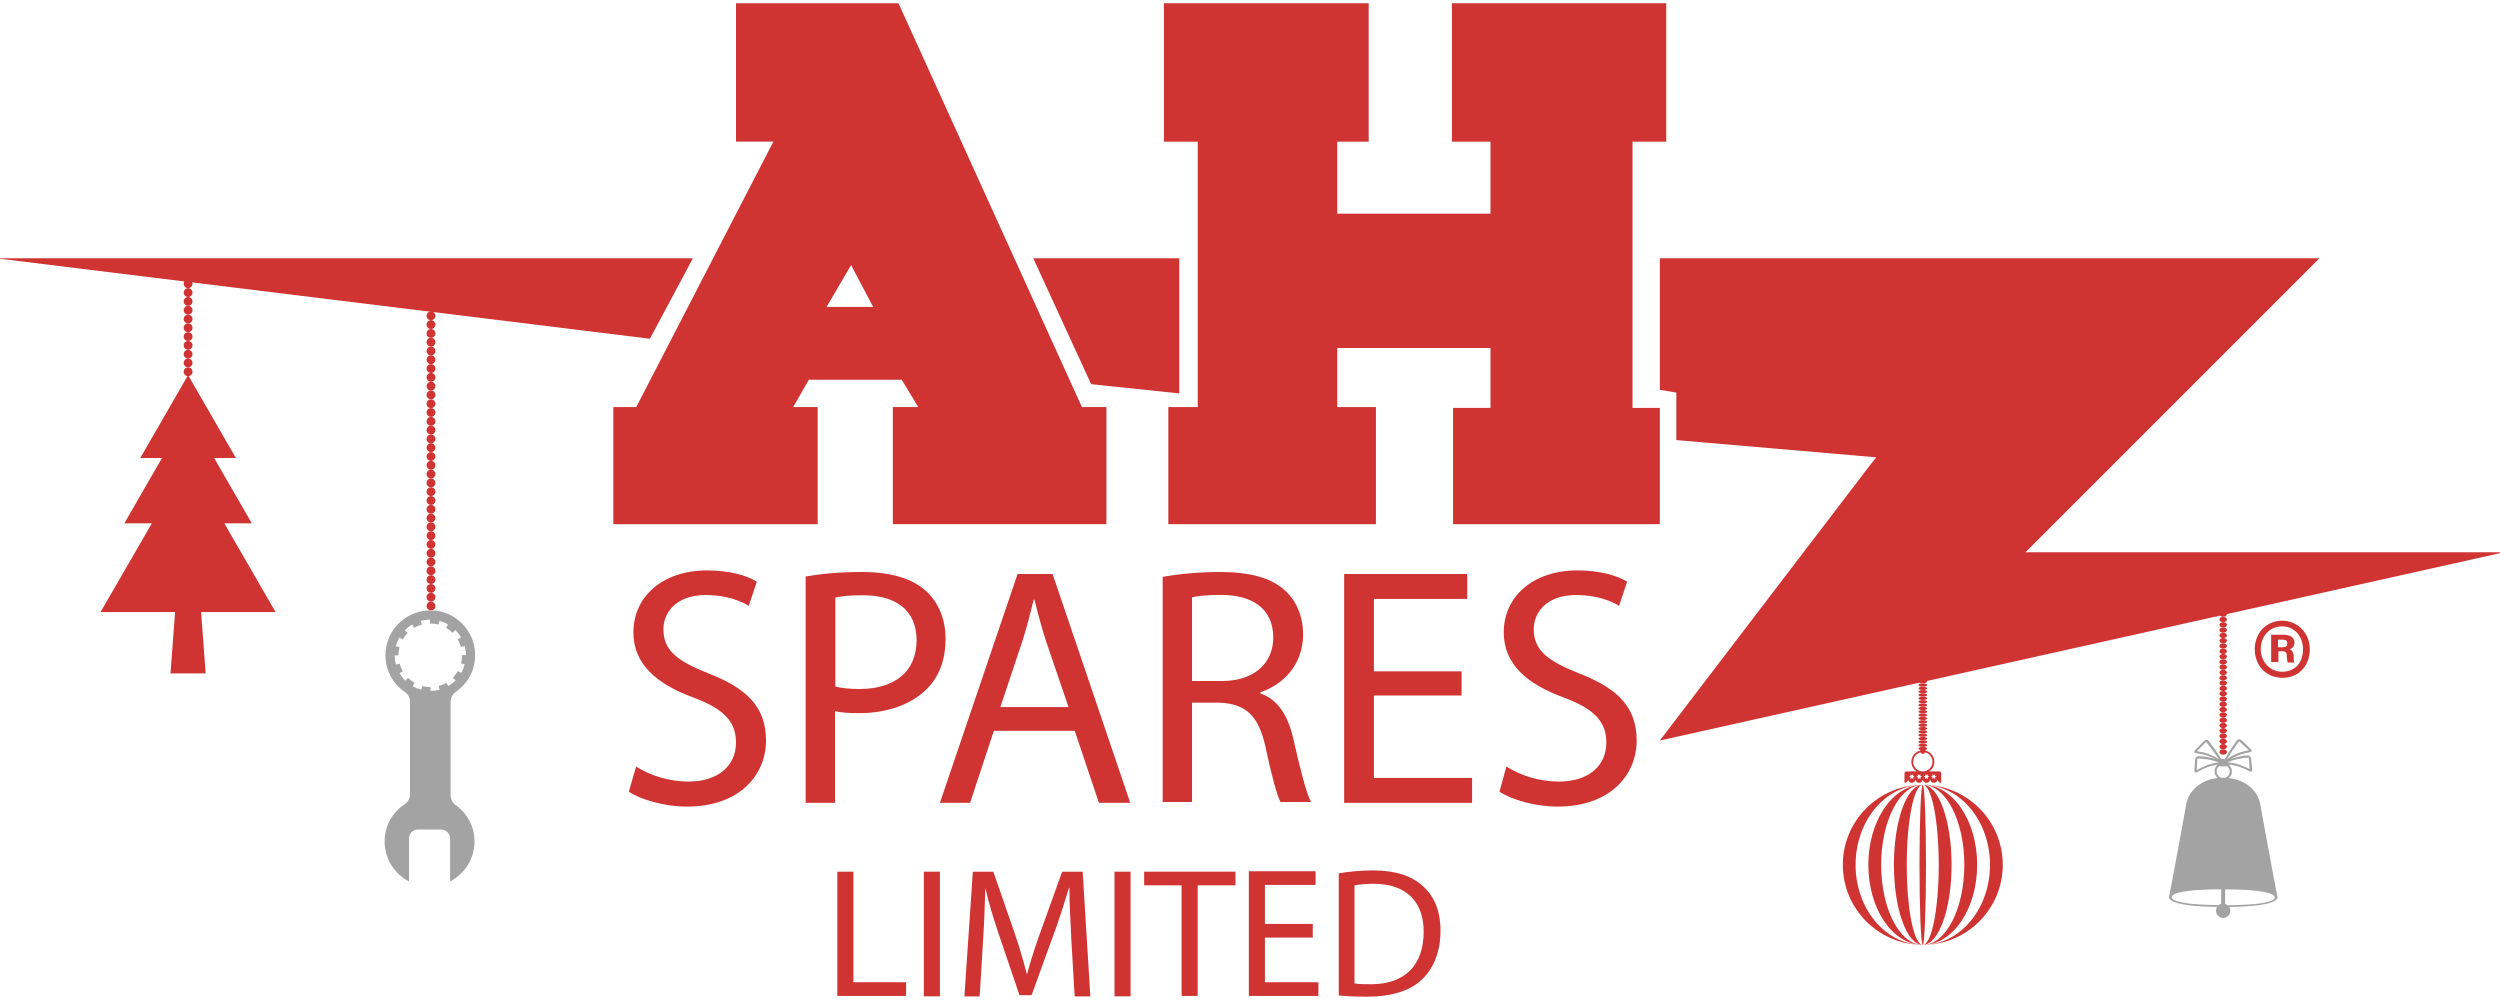 <?xml version="1.0" encoding="UTF-8"?><svg id="a" xmlns="http://www.w3.org/2000/svg" viewBox="0 0 300 120"><g><g><path d="M100.48,104.6h1.93v13.27h6.32v1.64h-8.25v-14.91Z" fill="#cf3332"/><path d="M112.79,104.6v14.96h-1.93v-14.96h1.93Z" fill="#cf3332"/><path d="M128.57,112.95c-.1-2.08-.24-4.59-.24-6.42h-.05c-.53,1.74-1.11,3.62-1.88,5.7l-2.61,7.19h-1.45l-2.41-7.09c-.72-2.12-1.3-4.01-1.69-5.79h0c-.05,1.83-.14,4.34-.29,6.61l-.39,6.42h-1.83l1.01-14.96h2.46l2.51,7.24c.63,1.83,1.11,3.48,1.5,5.02h.05c.39-1.5,.92-3.14,1.59-5.02l2.61-7.24h2.46l.92,14.96h-1.88l-.39-6.61Z" fill="#cf3332"/><path d="M135.67,104.6v14.96h-1.93v-14.96h1.93Z" fill="#cf3332"/><path d="M141.79,106.24h-4.49v-1.64h10.96v1.64h-4.54v13.27h-1.93v-13.27h0Z" fill="#cf3332"/><path d="M157.53,112.51h-5.74v5.36h6.42v1.64h-8.35v-14.96h8.01v1.64h-6.08v4.68h5.74v1.64Z" fill="#cf3332"/><path d="M160.71,104.79c1.16-.19,2.51-.34,4.05-.34,2.75,0,4.68,.68,5.98,1.88,1.35,1.21,2.12,2.94,2.12,5.36s-.77,4.44-2.17,5.79c-1.4,1.4-3.72,2.12-6.56,2.12-1.4,0-2.51-.05-3.48-.14v-14.67h.05Zm1.88,13.22c.48,.1,1.21,.1,1.93,.1,4.1,0,6.32-2.32,6.32-6.32,0-3.48-1.98-5.74-6.03-5.74-.97,0-1.74,.1-2.27,.19v11.78h.05Z" fill="#cf3332"/></g><g><g id="b"><g id="c"><path d="M76.35,92c1.59,1.01,3.86,1.79,6.27,1.79,3.57,0,5.7-1.93,5.7-4.68,0-2.51-1.45-4.05-5.12-5.41-4.44-1.64-7.19-4.01-7.19-7.82,0-4.3,3.52-7.43,8.83-7.43,2.75,0,4.83,.63,5.98,1.35l-.97,2.9c-.82-.53-2.65-1.3-5.12-1.3-3.72,0-5.12,2.22-5.12,4.1,0,2.56,1.64,3.81,5.41,5.31,4.59,1.79,6.9,4.01,6.9,8.06s-3.09,7.92-9.51,7.92c-2.65,0-5.5-.82-6.95-1.79l.87-2.99Z" fill="#cf3332"/><path d="M96.72,69.17c1.69-.29,3.91-.53,6.76-.53,3.48,0,6.03,.82,7.63,2.27,1.45,1.3,2.36,3.33,2.36,5.74s-.72,4.44-2.12,5.89c-1.88,1.98-4.87,3.04-8.3,3.04-1.06,0-2.03-.05-2.85-.24v11h-3.52v-27.17h.05Zm3.52,13.22c.77,.19,1.74,.29,2.9,.29,4.25,0,6.85-2.12,6.85-5.84s-2.61-5.41-6.42-5.41c-1.54,0-2.7,.1-3.33,.29v10.67Z" fill="#cf3332"/><path d="M119.26,87.7l-2.85,8.64h-3.62l9.32-27.46h4.2l9.32,27.46h-3.76l-2.9-8.64h-9.7Zm8.98-2.8l-2.7-7.92c-.58-1.79-1.01-3.43-1.4-5.02h-.1c-.39,1.59-.82,3.33-1.35,4.97l-2.65,7.92h8.21v.05Z" fill="#cf3332"/><path d="M139.57,69.22c1.79-.34,4.39-.58,6.76-.58,3.76,0,6.23,.72,7.87,2.22,1.35,1.21,2.17,3.09,2.17,5.26,0,3.57-2.27,5.98-5.12,6.95v.14c2.08,.72,3.33,2.65,3.96,5.5,.87,3.81,1.54,6.47,2.12,7.53h-3.67c-.43-.82-1.06-3.14-1.79-6.56-.82-3.76-2.32-5.21-5.5-5.36h-3.33v11.92h-3.52v-27.03h.05Zm3.52,12.5h3.57c3.76,0,6.13-2.08,6.13-5.21,0-3.52-2.56-5.12-6.27-5.12-1.69,0-2.9,.14-3.48,.29v10.04h.05Z" fill="#cf3332"/><path d="M175.39,83.46h-10.52v9.89h11.78v2.99h-15.35v-27.46h14.77v2.99h-11.2v8.69h10.52v2.9Z" fill="#cf3332"/><path d="M180.79,92c1.59,1.01,3.86,1.79,6.27,1.79,3.62,0,5.7-1.93,5.7-4.68,0-2.51-1.45-4.05-5.12-5.41-4.44-1.64-7.19-4.01-7.19-7.82,0-4.3,3.52-7.43,8.83-7.43,2.7,0,4.83,.63,5.98,1.35l-.97,2.9c-.82-.53-2.65-1.3-5.12-1.3-3.72,0-5.12,2.22-5.12,4.1,0,2.56,1.69,3.81,5.45,5.31,4.59,1.79,6.9,4.01,6.9,8.06s-3.09,7.92-9.51,7.92c-2.65,0-5.5-.82-6.95-1.79l.82-2.99Z" fill="#cf3332"/></g></g><g id="d"><polygon points="141.51 30.99 141.51 47.21 130.94 46.1 123.99 30.99 141.51 30.99" fill="#cf3332"/><polygon points="143.73 48.85 143.73 17 139.67 17 139.67 .39 164.24 .39 164.24 17 160.47 17 160.47 25.64 178.86 25.64 178.86 17 174.23 17 174.23 .39 199.95 .39 199.95 17 195.9 17 195.9 48.95 199.18 48.95 199.18 62.9 174.37 62.9 174.37 48.95 178.86 48.95 178.86 41.76 160.47 41.76 160.47 48.85 165.11 48.85 165.11 62.9 140.2 62.9 140.2 48.85 143.73 48.85" fill="#cf3332"/><path d="M104.78,36.83l-2.65-5.02-2.94,5.02h5.6Zm5.41,12.02l-1.98-3.28h-11.15l-1.88,3.28h2.94v14.05h-24.52v-14.05h2.75l16.46-31.86h-4.49V.39h19.5l22.01,48.46h2.94v14.05h-25.63v-14.05h3.04Z" fill="#cf3332"/><polygon points="199.18 30.99 278.34 30.99 243.06 66.27 300.49 66.27 199.18 88.86 224.38 55.85 225.15 54.88 201.16 52.81 201.16 47.11 199.18 46.78 199.18 30.99" fill="#cf3332"/><polygon points="-.49 30.99 83.15 30.99 77.99 40.65 -.49 30.99" fill="#cf3332"/></g><g id="e"><path d="M277.18,77.91c0,1.93-1.3,3.43-3.28,3.43s-3.33-1.5-3.33-3.43,1.35-3.43,3.33-3.43c1.93,.05,3.28,1.59,3.28,3.43Zm-5.89,0c0,1.5,1.11,2.7,2.56,2.7,1.64,0,2.51-1.16,2.51-2.7s-1.01-2.75-2.51-2.75c-1.69,.05-2.56,1.35-2.56,2.75Zm1.25,1.64v-3.38h1.45c.72,0,1.35,.24,1.35,.97,0,.43-.34,.72-.58,.77,.24,.1,.48,.34,.48,.87,0,.19,0,.48,.05,.72h-.77c-.05-.19-.1-.53-.1-.72,0-.43-.1-.63-.53-.63h-.48v1.3h-.87v.1Zm.82-1.88h.58c.34,0,.53-.1,.53-.48,0-.29-.14-.43-.53-.43h-.58v.92Z" fill="#cf3332"/></g></g></g><g><path d="M266.05,108.84c-.08,.13-.13,.29-.13,.45,0,.48,.39,.86,.86,.86s.86-.39,.86-.86c0-.16-.05-.32-.13-.45,4.07-.05,5.79-.56,5.79-1.17,0,0-.23-1.2-.54-2.83-.09-.47-1.28-6.86-1.53-8.32-.27-1.58-1.68-2.92-3.77-3.15,.22-.19,.37-.48,.37-.8,0-.34-.16-.64-.41-.83,.8,.08,1.65,.33,2.48,.79h0c.2,.11,.39,.06,.37-.11-.05-.47-.09-.94-.14-1.42-.02-.18-.21-.36-.39-.35h0c-.65,.03-1.33,.17-2.03,.42,.73-.42,1.51-.69,2.3-.8,.21-.03,.26-.19,.11-.35-.4-.4-.8-.77-1.18-1.12h0c-.14-.13-.4-.12-.5,.02-.47,.64-.95,1.37-1.41,2.19-.01,.02-.03,.05-.04,.07h-.44s-.03-.04-.04-.06c-.5-.81-1-1.51-1.49-2.14-.11-.14-.36-.14-.5,0-.37,.36-.75,.75-1.14,1.16-.15,.16-.09,.32,.12,.34,.8,.08,1.59,.32,2.33,.71-.7-.23-1.39-.34-2.04-.35h0c-.18,0-.37,.19-.38,.37-.03,.47-.05,.95-.08,1.42-.01,.18,.18,.22,.38,.1,.8-.48,1.63-.77,2.42-.88-.23,.19-.38,.48-.38,.81s.14,.6,.37,.8c-2.09,.24-3.5,1.57-3.77,3.15-.25,1.46-1.44,7.85-1.53,8.32-.31,1.64-.54,2.83-.54,2.83,0,.62,1.72,1.12,5.79,1.17Zm.19-17.35h0c-.85,.09-1.76,.4-2.63,.94,.02-.47,.05-.93,.07-1.4,.81-.01,1.68,.13,2.57,.46Zm.02-.39c-.83-.52-1.73-.85-2.65-.95,.39-.4,.76-.77,1.12-1.12,.5,.6,1.01,1.28,1.52,2.07Zm1-.02c.48-.8,.96-1.51,1.44-2.12,.38,.34,.77,.69,1.17,1.07-.91,.14-1.8,.49-2.61,1.05Zm.04,.4h0c.88-.37,1.74-.55,2.55-.57,.04,.47,.08,.93,.12,1.4-.89-.51-1.81-.77-2.67-.83Zm-.28,15.24c4.24,.02,5.95,.44,5.95,.96s-1.63,.92-5.65,.95c-.09-.07-.19-.12-.3-.16v-1.75Zm-.44-13.39c-.34-.09-.59-.4-.59-.76,0-.26,.13-.49,.33-.64,.03,.02,.07,.04,.11,.03h.7s.07-.03,.1-.04c.2,.14,.34,.38,.34,.65,0,.37-.25,.67-.59,.76-.07,0-.13,0-.2,0h0c-.07,0-.13,0-.2,0Zm-5.99,14.34c0-.52,1.71-.94,5.95-.96v1.75c-.06,.02-.11,.04-.16,.06-.05,.03-.1,.06-.14,.09h0c-4.02-.03-5.65-.45-5.65-.95Z" fill="#a3a3a3"/><g><path d="M266.33,90.24c0-.17,.2-.32,.45-.32s.45,.14,.45,.32-.2,.32-.45,.32-.45-.14-.45-.32Z" fill="#cf3332"/><path d="M266.33,89.6c0-.17,.2-.32,.45-.32s.45,.14,.45,.32-.2,.32-.45,.32-.45-.14-.45-.32Z" fill="#cf3332"/><path d="M266.33,88.97c0-.17,.2-.32,.45-.32s.45,.14,.45,.32-.2,.32-.45,.32-.45-.14-.45-.32Z" fill="#cf3332"/><path d="M266.33,88.33c0-.17,.2-.32,.45-.32s.45,.14,.45,.32-.2,.32-.45,.32-.45-.14-.45-.32Z" fill="#cf3332"/><path d="M266.33,87.69c0-.17,.2-.32,.45-.32s.45,.14,.45,.32-.2,.32-.45,.32-.45-.14-.45-.32Z" fill="#cf3332"/><path d="M266.33,87.06c0-.17,.2-.32,.45-.32s.45,.14,.45,.32-.2,.32-.45,.32-.45-.14-.45-.32Z" fill="#cf3332"/><path d="M266.33,86.42c0-.17,.2-.32,.45-.32s.45,.14,.45,.32-.2,.32-.45,.32-.45-.14-.45-.32Z" fill="#cf3332"/><path d="M266.33,85.79c0-.17,.2-.32,.45-.32s.45,.14,.45,.32-.2,.32-.45,.32-.45-.14-.45-.32Z" fill="#cf3332"/><path d="M266.33,85.15c0-.17,.2-.32,.45-.32s.45,.14,.45,.32-.2,.32-.45,.32-.45-.14-.45-.32Z" fill="#cf3332"/><path d="M266.33,84.51c0-.17,.2-.32,.45-.32s.45,.14,.45,.32-.2,.32-.45,.32-.45-.14-.45-.32Z" fill="#cf3332"/><path d="M266.33,83.88c0-.17,.2-.32,.45-.32s.45,.14,.45,.32-.2,.32-.45,.32-.45-.14-.45-.32Z" fill="#cf3332"/><path d="M266.33,83.24c0-.17,.2-.32,.45-.32s.45,.14,.45,.32-.2,.32-.45,.32-.45-.14-.45-.32Z" fill="#cf3332"/><path d="M266.33,82.61c0-.17,.2-.32,.45-.32s.45,.14,.45,.32-.2,.32-.45,.32-.45-.14-.45-.32Z" fill="#cf3332"/><path d="M266.33,81.97c0-.17,.2-.32,.45-.32s.45,.14,.45,.32-.2,.32-.45,.32-.45-.14-.45-.32Z" fill="#cf3332"/><path d="M266.33,81.34c0-.17,.2-.32,.45-.32s.45,.14,.45,.32-.2,.32-.45,.32-.45-.14-.45-.32Z" fill="#cf3332"/><path d="M266.33,80.7c0-.17,.2-.32,.45-.32s.45,.14,.45,.32-.2,.32-.45,.32-.45-.14-.45-.32Z" fill="#cf3332"/><path d="M266.33,80.06c0-.17,.2-.32,.45-.32s.45,.14,.45,.32-.2,.32-.45,.32-.45-.14-.45-.32Z" fill="#cf3332"/><path d="M266.33,79.43c0-.17,.2-.32,.45-.32s.45,.14,.45,.32-.2,.32-.45,.32-.45-.14-.45-.32Z" fill="#cf3332"/><path d="M266.33,78.79c0-.17,.2-.32,.45-.32s.45,.14,.45,.32-.2,.32-.45,.32-.45-.14-.45-.32Z" fill="#cf3332"/><path d="M266.33,78.16c0-.17,.2-.32,.45-.32s.45,.14,.45,.32-.2,.32-.45,.32-.45-.14-.45-.32Z" fill="#cf3332"/><path d="M266.33,77.52c0-.17,.2-.32,.45-.32s.45,.14,.45,.32-.2,.32-.45,.32-.45-.14-.45-.32Z" fill="#cf3332"/><path d="M266.33,76.88c0-.17,.2-.32,.45-.32s.45,.14,.45,.32-.2,.32-.45,.32-.45-.14-.45-.32Z" fill="#cf3332"/><path d="M266.33,76.25c0-.17,.2-.32,.45-.32s.45,.14,.45,.32-.2,.32-.45,.32-.45-.14-.45-.32Z" fill="#cf3332"/><path d="M266.33,75.61c0-.17,.2-.32,.45-.32s.45,.14,.45,.32-.2,.32-.45,.32-.45-.14-.45-.32Z" fill="#cf3332"/><path d="M266.33,74.98c0-.17,.2-.32,.45-.32s.45,.14,.45,.32-.2,.32-.45,.32-.45-.14-.45-.32Z" fill="#cf3332"/><path d="M266.33,74.34c0-.17,.2-.32,.45-.32s.45,.14,.45,.32-.2,.32-.45,.32-.45-.14-.45-.32Z" fill="#cf3332"/><path d="M266.33,73.7c0-.17,.2-.32,.45-.32s.45,.14,.45,.32-.2,.32-.45,.32-.45-.14-.45-.32Z" fill="#cf3332"/><path d="M266.33,73.07c0-.17,.2-.32,.45-.32s.45,.14,.45,.32-.2,.32-.45,.32-.45-.14-.45-.32Z" fill="#cf3332"/><path d="M266.33,72.43c0-.17,.2-.32,.45-.32s.45,.14,.45,.32-.2,.32-.45,.32-.45-.14-.45-.32Z" fill="#cf3332"/><path d="M266.33,71.8c0-.17,.2-.32,.45-.32s.45,.14,.45,.32-.2,.32-.45,.32-.45-.14-.45-.32Z" fill="#cf3332"/><path d="M266.33,71.16c0-.17,.2-.32,.45-.32s.45,.14,.45,.32-.2,.32-.45,.32-.45-.14-.45-.32Z" fill="#cf3332"/><path d="M266.33,70.52c0-.17,.2-.32,.45-.32s.45,.14,.45,.32-.2,.32-.45,.32-.45-.14-.45-.32Z" fill="#cf3332"/></g></g><polygon points="12.06 73.45 17.32 64.36 18.22 62.8 14.92 62.8 18.74 56.17 19.44 54.96 16.83 54.96 19.7 49.99 22.57 45.01 25.44 49.99 28.31 54.96 25.7 54.96 26.39 56.17 30.22 62.8 26.92 62.8 27.82 64.36 33.07 73.45 24.13 73.45 24.68 80.81 20.46 80.81 21.01 73.45 12.06 73.45" fill="#cf3332"/><g><path d="M22.04,44.61c0-.29,.24-.53,.53-.53s.53,.24,.53,.53-.24,.53-.53,.53-.53-.24-.53-.53Z" fill="#cf3332"/><path d="M22.04,43.55c0-.29,.24-.53,.53-.53s.53,.24,.53,.53-.24,.53-.53,.53-.53-.24-.53-.53Z" fill="#cf3332"/><path d="M22.04,42.5c0-.29,.24-.53,.53-.53s.53,.24,.53,.53-.24,.53-.53,.53-.53-.24-.53-.53Z" fill="#cf3332"/><path d="M22.04,41.44c0-.29,.24-.53,.53-.53s.53,.24,.53,.53-.24,.53-.53,.53-.53-.24-.53-.53Z" fill="#cf3332"/><path d="M22.04,40.39c0-.29,.24-.53,.53-.53s.53,.24,.53,.53-.24,.53-.53,.53-.53-.24-.53-.53Z" fill="#cf3332"/><path d="M22.04,39.33c0-.29,.24-.53,.53-.53s.53,.24,.53,.53-.24,.53-.53,.53-.53-.24-.53-.53Z" fill="#cf3332"/><path d="M22.04,38.28c0-.29,.24-.53,.53-.53s.53,.24,.53,.53-.24,.53-.53,.53-.53-.24-.53-.53Z" fill="#cf3332"/><path d="M22.04,37.22c0-.29,.24-.53,.53-.53s.53,.24,.53,.53-.24,.53-.53,.53-.53-.24-.53-.53Z" fill="#cf3332"/><path d="M22.04,36.17c0-.29,.24-.53,.53-.53s.53,.24,.53,.53-.24,.53-.53,.53-.53-.24-.53-.53Z" fill="#cf3332"/><path d="M22.04,35.11c0-.29,.24-.53,.53-.53s.53,.24,.53,.53-.24,.53-.53,.53-.53-.24-.53-.53Z" fill="#cf3332"/><path d="M22.04,34.05c0-.29,.24-.53,.53-.53s.53,.24,.53,.53-.24,.53-.53,.53-.53-.24-.53-.53Z" fill="#cf3332"/><path d="M22.04,33c0-.29,.24-.53,.53-.53s.53,.24,.53,.53-.24,.53-.53,.53-.53-.24-.53-.53Z" fill="#cf3332"/></g><g><g><g><path d="M230.84,113.38c5.25-.06,9.49-4.33,9.49-9.6s-4.24-9.54-9.49-9.6c4.4,.07,7.96,4.34,7.96,9.6s-3.55,9.53-7.96,9.6Z" fill="#cf3332"/><path d="M230.73,113.38c3.6,0,6.53-4.3,6.53-9.6s-2.92-9.6-6.53-9.6c2.76,0,4.99,4.3,4.99,9.6s-2.23,9.6-4.99,9.6Z" fill="#cf3332"/><path d="M230.73,113.38c1.91,0,3.46-4.3,3.46-9.6s-1.55-9.6-3.46-9.6c1.06,0,1.92,4.3,1.92,9.6s-.86,9.6-1.92,9.6Z" fill="#cf3332"/><path d="M230.73,113.38c.21,0,.39-4.3,.39-9.6s-.17-9.6-.39-9.6-.39,4.3-.39,9.6,.17,9.6,.39,9.6Z" fill="#cf3332"/><path d="M230.73,113.38c-1.06,0-1.92-4.3-1.92-9.6s.86-9.6,1.92-9.6c-1.91,0-3.46,4.3-3.46,9.6s1.55,9.6,3.46,9.6Z" fill="#cf3332"/><path d="M225.74,103.78c0-5.3,2.23-9.6,4.99-9.6-3.6,0-6.53,4.3-6.53,9.6s2.92,9.6,6.53,9.6c-2.76,0-4.99-4.3-4.99-9.6Z" fill="#cf3332"/><path d="M221.14,103.78c0,5.27,4.24,9.54,9.49,9.6-4.4-.07-7.96-4.34-7.96-9.6s3.55-9.53,7.96-9.6c-5.25,.06-9.49,4.33-9.49,9.6Z" fill="#cf3332"/></g><path d="M228.54,92.79v1.15c.24,0,.44-.2,.44-.44,0,.24,.2,.44,.44,.44s.44-.2,.44-.44c0,.24,.2,.44,.44,.44h0c.24,0,.44-.2,.44-.44,0,.24,.2,.44,.44,.44s.44-.2,.44-.44c0,.24,.2,.44,.44,.44s.44-.2,.44-.44c0,.24,.2,.44,.44,.44v-1.15c0-.12-.1-.22-.22-.22h-1.23c.38-.25,.63-.67,.63-1.16,0-.65-.46-1.2-1.07-1.34-.03-.14-.16-.24-.31-.24s-.27,.1-.31,.24c-.61,.14-1.07,.69-1.07,1.34,0,.48,.25,.91,.63,1.16h-1.23c-.12,0-.22,.1-.22,.22Zm3.18,.41l.19-.08-.02-.21,.17,.12,.17-.12-.02,.21,.19,.08-.19,.08,.02,.21-.17-.12-.17,.12,.02-.21-.19-.08Zm-.88,0l.19-.08-.02-.21,.17,.12,.17-.12-.02,.21,.19,.08-.19,.08,.02,.21-.17-.12-.17,.12,.02-.21-.19-.08Zm-.23-.63c-.58-.07-1.03-.56-1.03-1.16,0-.54,.38-1,.88-1.13,.05,.1,.16,.18,.28,.18s.23-.07,.28-.18c.51,.13,.88,.58,.88,1.13,0,.6-.45,1.09-1.03,1.16h-.26Zm-.65,.63l.19-.08-.02-.21,.17,.12,.17-.12-.02,.21,.19,.08-.19,.08,.02,.21-.17-.12-.17,.12,.02-.21-.19-.08Zm-.88,0l.19-.08-.02-.21,.17,.12,.17-.12-.02,.21,.19,.08-.19,.08,.02,.21-.17-.12-.17,.12,.02-.21-.19-.08Z" fill="#cf3332"/></g><g><path d="M230.22,89.83c0-.11,.23-.2,.52-.2s.52,.09,.52,.2-.23,.2-.52,.2-.52-.09-.52-.2Z" fill="#cf3332"/><path d="M230.22,89.43c0-.11,.23-.2,.52-.2s.52,.09,.52,.2-.23,.2-.52,.2-.52-.09-.52-.2Z" fill="#cf3332"/><path d="M230.22,89.03c0-.11,.23-.2,.52-.2s.52,.09,.52,.2-.23,.2-.52,.2-.52-.09-.52-.2Z" fill="#cf3332"/><path d="M230.22,88.63c0-.11,.23-.2,.52-.2s.52,.09,.52,.2-.23,.2-.52,.2-.52-.09-.52-.2Z" fill="#cf3332"/><path d="M230.22,88.22c0-.11,.23-.2,.52-.2s.52,.09,.52,.2-.23,.2-.52,.2-.52-.09-.52-.2Z" fill="#cf3332"/><path d="M230.22,87.82c0-.11,.23-.2,.52-.2s.52,.09,.52,.2-.23,.2-.52,.2-.52-.09-.52-.2Z" fill="#cf3332"/><path d="M230.22,87.42c0-.11,.23-.2,.52-.2s.52,.09,.52,.2-.23,.2-.52,.2-.52-.09-.52-.2Z" fill="#cf3332"/><path d="M230.22,87.02c0-.11,.23-.2,.52-.2s.52,.09,.52,.2-.23,.2-.52,.2-.52-.09-.52-.2Z" fill="#cf3332"/><path d="M230.22,86.62c0-.11,.23-.2,.52-.2s.52,.09,.52,.2-.23,.2-.52,.2-.52-.09-.52-.2Z" fill="#cf3332"/><path d="M230.22,86.21c0-.11,.23-.2,.52-.2s.52,.09,.52,.2-.23,.2-.52,.2-.52-.09-.52-.2Z" fill="#cf3332"/><path d="M230.22,85.81c0-.11,.23-.2,.52-.2s.52,.09,.52,.2-.23,.2-.52,.2-.52-.09-.52-.2Z" fill="#cf3332"/><path d="M230.22,85.41c0-.11,.23-.2,.52-.2s.52,.09,.52,.2-.23,.2-.52,.2-.52-.09-.52-.2Z" fill="#cf3332"/><path d="M230.22,85.01c0-.11,.23-.2,.52-.2s.52,.09,.52,.2-.23,.2-.52,.2-.52-.09-.52-.2Z" fill="#cf3332"/><path d="M230.22,84.61c0-.11,.23-.2,.52-.2s.52,.09,.52,.2-.23,.2-.52,.2-.52-.09-.52-.2Z" fill="#cf3332"/><path d="M230.22,84.21c0-.11,.23-.2,.52-.2s.52,.09,.52,.2-.23,.2-.52,.2-.52-.09-.52-.2Z" fill="#cf3332"/><path d="M230.22,83.8c0-.11,.23-.2,.52-.2s.52,.09,.52,.2-.23,.2-.52,.2-.52-.09-.52-.2Z" fill="#cf3332"/><path d="M230.22,83.4c0-.11,.23-.2,.52-.2s.52,.09,.52,.2-.23,.2-.52,.2-.52-.09-.52-.2Z" fill="#cf3332"/><path d="M230.22,83c0-.11,.23-.2,.52-.2s.52,.09,.52,.2-.23,.2-.52,.2-.52-.09-.52-.2Z" fill="#cf3332"/><path d="M230.22,82.6c0-.11,.23-.2,.52-.2s.52,.09,.52,.2-.23,.2-.52,.2-.52-.09-.52-.2Z" fill="#cf3332"/><path d="M230.22,82.2c0-.11,.23-.2,.52-.2s.52,.09,.52,.2-.23,.2-.52,.2-.52-.09-.52-.2Z" fill="#cf3332"/><path d="M230.22,81.79c0-.11,.23-.2,.52-.2s.52,.09,.52,.2-.23,.2-.52,.2-.52-.09-.52-.2Z" fill="#cf3332"/><path d="M230.22,81.39c0-.11,.23-.2,.52-.2s.52,.09,.52,.2-.23,.2-.52,.2-.52-.09-.52-.2Z" fill="#cf3332"/><path d="M230.22,80.99c0-.11,.23-.2,.52-.2s.52,.09,.52,.2-.23,.2-.52,.2-.52-.09-.52-.2Z" fill="#cf3332"/><path d="M230.22,80.59c0-.11,.23-.2,.52-.2s.52,.09,.52,.2-.23,.2-.52,.2-.52-.09-.52-.2Z" fill="#cf3332"/><path d="M230.22,80.19c0-.11,.23-.2,.52-.2s.52,.09,.52,.2-.23,.2-.52,.2-.52-.09-.52-.2Z" fill="#cf3332"/><path d="M230.22,79.78c0-.11,.23-.2,.52-.2s.52,.09,.52,.2-.23,.2-.52,.2-.52-.09-.52-.2Z" fill="#cf3332"/><path d="M230.22,79.38c0-.11,.23-.2,.52-.2s.52,.09,.52,.2-.23,.2-.52,.2-.52-.09-.52-.2Z" fill="#cf3332"/><path d="M230.22,78.98c0-.11,.23-.2,.52-.2s.52,.09,.52,.2-.23,.2-.52,.2-.52-.09-.52-.2Z" fill="#cf3332"/><path d="M230.22,78.58c0-.11,.23-.2,.52-.2s.52,.09,.52,.2-.23,.2-.52,.2-.52-.09-.52-.2Z" fill="#cf3332"/><path d="M230.22,78.18c0-.11,.23-.2,.52-.2s.52,.09,.52,.2-.23,.2-.52,.2-.52-.09-.52-.2Z" fill="#cf3332"/><path d="M230.22,77.77c0-.11,.23-.2,.52-.2s.52,.09,.52,.2-.23,.2-.52,.2-.52-.09-.52-.2Z" fill="#cf3332"/><path d="M230.22,77.37c0-.11,.23-.2,.52-.2s.52,.09,.52,.2-.23,.2-.52,.2-.52-.09-.52-.2Z" fill="#cf3332"/><path d="M230.22,76.97c0-.11,.23-.2,.52-.2s.52,.09,.52,.2-.23,.2-.52,.2-.52-.09-.52-.2Z" fill="#cf3332"/><path d="M230.22,76.57c0-.11,.23-.2,.52-.2s.52,.09,.52,.2-.23,.2-.52,.2-.52-.09-.52-.2Z" fill="#cf3332"/><path d="M230.22,76.17c0-.11,.23-.2,.52-.2s.52,.09,.52,.2-.23,.2-.52,.2-.52-.09-.52-.2Z" fill="#cf3332"/></g></g><g><path d="M51.19,72.72c0-.29,.24-.53,.53-.53s.53,.24,.53,.53-.24,.53-.53,.53-.53-.24-.53-.53Z" fill="#cf3332"/><path d="M51.19,71.66c0-.29,.24-.53,.53-.53s.53,.24,.53,.53-.24,.53-.53,.53-.53-.24-.53-.53Z" fill="#cf3332"/><path d="M51.19,70.61c0-.29,.24-.53,.53-.53s.53,.24,.53,.53-.24,.53-.53,.53-.53-.24-.53-.53Z" fill="#cf3332"/><path d="M51.19,69.55c0-.29,.24-.53,.53-.53s.53,.24,.53,.53-.24,.53-.53,.53-.53-.24-.53-.53Z" fill="#cf3332"/><path d="M51.19,68.5c0-.29,.24-.53,.53-.53s.53,.24,.53,.53-.24,.53-.53,.53-.53-.24-.53-.53Z" fill="#cf3332"/><path d="M51.19,67.44c0-.29,.24-.53,.53-.53s.53,.24,.53,.53-.24,.53-.53,.53-.53-.24-.53-.53Z" fill="#cf3332"/><path d="M51.19,66.39c0-.29,.24-.53,.53-.53s.53,.24,.53,.53-.24,.53-.53,.53-.53-.24-.53-.53Z" fill="#cf3332"/><path d="M51.19,65.33c0-.29,.24-.53,.53-.53s.53,.24,.53,.53-.24,.53-.53,.53-.53-.24-.53-.53Z" fill="#cf3332"/><path d="M51.19,64.28c0-.29,.24-.53,.53-.53s.53,.24,.53,.53-.24,.53-.53,.53-.53-.24-.53-.53Z" fill="#cf3332"/><path d="M51.19,63.22c0-.29,.24-.53,.53-.53s.53,.24,.53,.53-.24,.53-.53,.53-.53-.24-.53-.53Z" fill="#cf3332"/><path d="M51.19,62.17c0-.29,.24-.53,.53-.53s.53,.24,.53,.53-.24,.53-.53,.53-.53-.24-.53-.53Z" fill="#cf3332"/><path d="M51.19,61.11c0-.29,.24-.53,.53-.53s.53,.24,.53,.53-.24,.53-.53,.53-.53-.24-.53-.53Z" fill="#cf3332"/><path d="M51.19,60.06c0-.29,.24-.53,.53-.53s.53,.24,.53,.53-.24,.53-.53,.53-.53-.24-.53-.53Z" fill="#cf3332"/><path d="M51.19,59c0-.29,.24-.53,.53-.53s.53,.24,.53,.53-.24,.53-.53,.53-.53-.24-.53-.53Z" fill="#cf3332"/><path d="M51.19,57.95c0-.29,.24-.53,.53-.53s.53,.24,.53,.53-.24,.53-.53,.53-.53-.24-.53-.53Z" fill="#cf3332"/><path d="M51.19,56.89c0-.29,.24-.53,.53-.53s.53,.24,.53,.53-.24,.53-.53,.53-.53-.24-.53-.53Z" fill="#cf3332"/><path d="M51.19,55.83c0-.29,.24-.53,.53-.53s.53,.24,.53,.53-.24,.53-.53,.53-.53-.24-.53-.53Z" fill="#cf3332"/><path d="M51.19,54.78c0-.29,.24-.53,.53-.53s.53,.24,.53,.53-.24,.53-.53,.53-.53-.24-.53-.53Z" fill="#cf3332"/><path d="M51.19,53.72c0-.29,.24-.53,.53-.53s.53,.24,.53,.53-.24,.53-.53,.53-.53-.24-.53-.53Z" fill="#cf3332"/><path d="M51.19,52.67c0-.29,.24-.53,.53-.53s.53,.24,.53,.53-.24,.53-.53,.53-.53-.24-.53-.53Z" fill="#cf3332"/><path d="M51.19,51.61c0-.29,.24-.53,.53-.53s.53,.24,.53,.53-.24,.53-.53,.53-.53-.24-.53-.53Z" fill="#cf3332"/><path d="M51.19,50.56c0-.29,.24-.53,.53-.53s.53,.24,.53,.53-.24,.53-.53,.53-.53-.24-.53-.53Z" fill="#cf3332"/><path d="M51.19,49.5c0-.29,.24-.53,.53-.53s.53,.24,.53,.53-.24,.53-.53,.53-.53-.24-.53-.53Z" fill="#cf3332"/><path d="M51.19,48.45c0-.29,.24-.53,.53-.53s.53,.24,.53,.53-.24,.53-.53,.53-.53-.24-.53-.53Z" fill="#cf3332"/><path d="M51.19,47.39c0-.29,.24-.53,.53-.53s.53,.24,.53,.53-.24,.53-.53,.53-.53-.24-.53-.53Z" fill="#cf3332"/><path d="M51.19,46.34c0-.29,.24-.53,.53-.53s.53,.24,.53,.53-.24,.53-.53,.53-.53-.24-.53-.53Z" fill="#cf3332"/><path d="M51.19,45.28c0-.29,.24-.53,.53-.53s.53,.24,.53,.53-.24,.53-.53,.53-.53-.24-.53-.53Z" fill="#cf3332"/><path d="M51.19,44.23c0-.29,.24-.53,.53-.53s.53,.24,.53,.53-.24,.53-.53,.53-.53-.24-.53-.53Z" fill="#cf3332"/><path d="M51.19,43.17c0-.29,.24-.53,.53-.53s.53,.24,.53,.53-.24,.53-.53,.53-.53-.24-.53-.53Z" fill="#cf3332"/><path d="M51.19,42.12c0-.29,.24-.53,.53-.53s.53,.24,.53,.53-.24,.53-.53,.53-.53-.24-.53-.53Z" fill="#cf3332"/><path d="M51.19,41.06c0-.29,.24-.53,.53-.53s.53,.24,.53,.53-.24,.53-.53,.53-.53-.24-.53-.53Z" fill="#cf3332"/><path d="M51.19,40.01c0-.29,.24-.53,.53-.53s.53,.24,.53,.53-.24,.53-.53,.53-.53-.24-.53-.53Z" fill="#cf3332"/><path d="M51.19,38.95c0-.29,.24-.53,.53-.53s.53,.24,.53,.53-.24,.53-.53,.53-.53-.24-.53-.53Z" fill="#cf3332"/><path d="M51.19,37.9c0-.29,.24-.53,.53-.53s.53,.24,.53,.53-.24,.53-.53,.53-.53-.24-.53-.53Z" fill="#cf3332"/><path d="M51.19,36.84c0-.29,.24-.53,.53-.53s.53,.24,.53,.53-.24,.53-.53,.53-.53-.24-.53-.53Z" fill="#cf3332"/><path d="M51.19,35.78c0-.29,.24-.53,.53-.53s.53,.24,.53,.53-.24,.53-.53,.53-.53-.24-.53-.53Z" fill="#cf3332"/></g><path d="M54.07,95.44v-11.23c0-.47,.23-.9,.61-1.17,1.66-1.14,2.66-3.18,2.24-5.43-.39-2.09-2.04-3.8-4.12-4.24-3.48-.73-6.55,1.91-6.55,5.26,0,1.85,.94,3.46,2.36,4.43,.38,.26,.59,.7,.59,1.15v11.1c0,.47-.22,.91-.61,1.17-1.47,.96-2.44,2.61-2.44,4.49,0,2.09,1.19,3.91,2.93,4.8v-5.14c0-.6,.49-1.09,1.09-1.09h2.75c.6,0,1.09,.49,1.09,1.09v5.14c1.74-.9,2.93-2.71,2.93-4.8,0-1.82-.91-3.41-2.29-4.39-.37-.26-.57-.69-.57-1.14Zm-5.45-13.78c-.26-.26-.49-.56-.68-.88l.4-.23c-.17-.29-.3-.6-.38-.92l-.45,.12c-.1-.35-.15-.72-.15-1.1h.46c0-.34,.04-.67,.13-.99l-.45-.12c.1-.37,.24-.71,.42-1.03l.4,.23c.17-.29,.37-.55,.6-.79l-.33-.33c.26-.26,.56-.49,.88-.68l.23,.4c.29-.17,.6-.3,.92-.38l-.12-.45c.35-.1,.72-.15,1.1-.15v.46h.02c.33,0,.67,.04,.99,.13l.12-.45c.36,.1,.71,.24,1.03,.43l-.23,.4c.29,.17,.55,.37,.79,.61l.33-.33c.26,.26,.49,.56,.68,.88l-.4,.23c.17,.29,.29,.6,.38,.92l.45-.12c.09,.35,.15,.72,.15,1.1h-.46c0,.34-.04,.67-.13,.99l.45,.12c-.1,.36-.24,.71-.43,1.03l-.4-.23c-.17,.29-.37,.55-.6,.79l.33,.33c-.26,.26-.56,.49-.88,.68l-.23-.4c-.29,.17-.6,.3-.92,.38l.12,.45c-.35,.09-.72,.15-1.1,.15v-.46s-.01,0-.01,0c-.33,0-.66-.04-.97-.13l-.12,.45c-.36-.1-.71-.24-1.03-.42l.23-.4c-.29-.17-.55-.37-.79-.6l-.33,.33Z" fill="#a3a3a3"/></svg>
